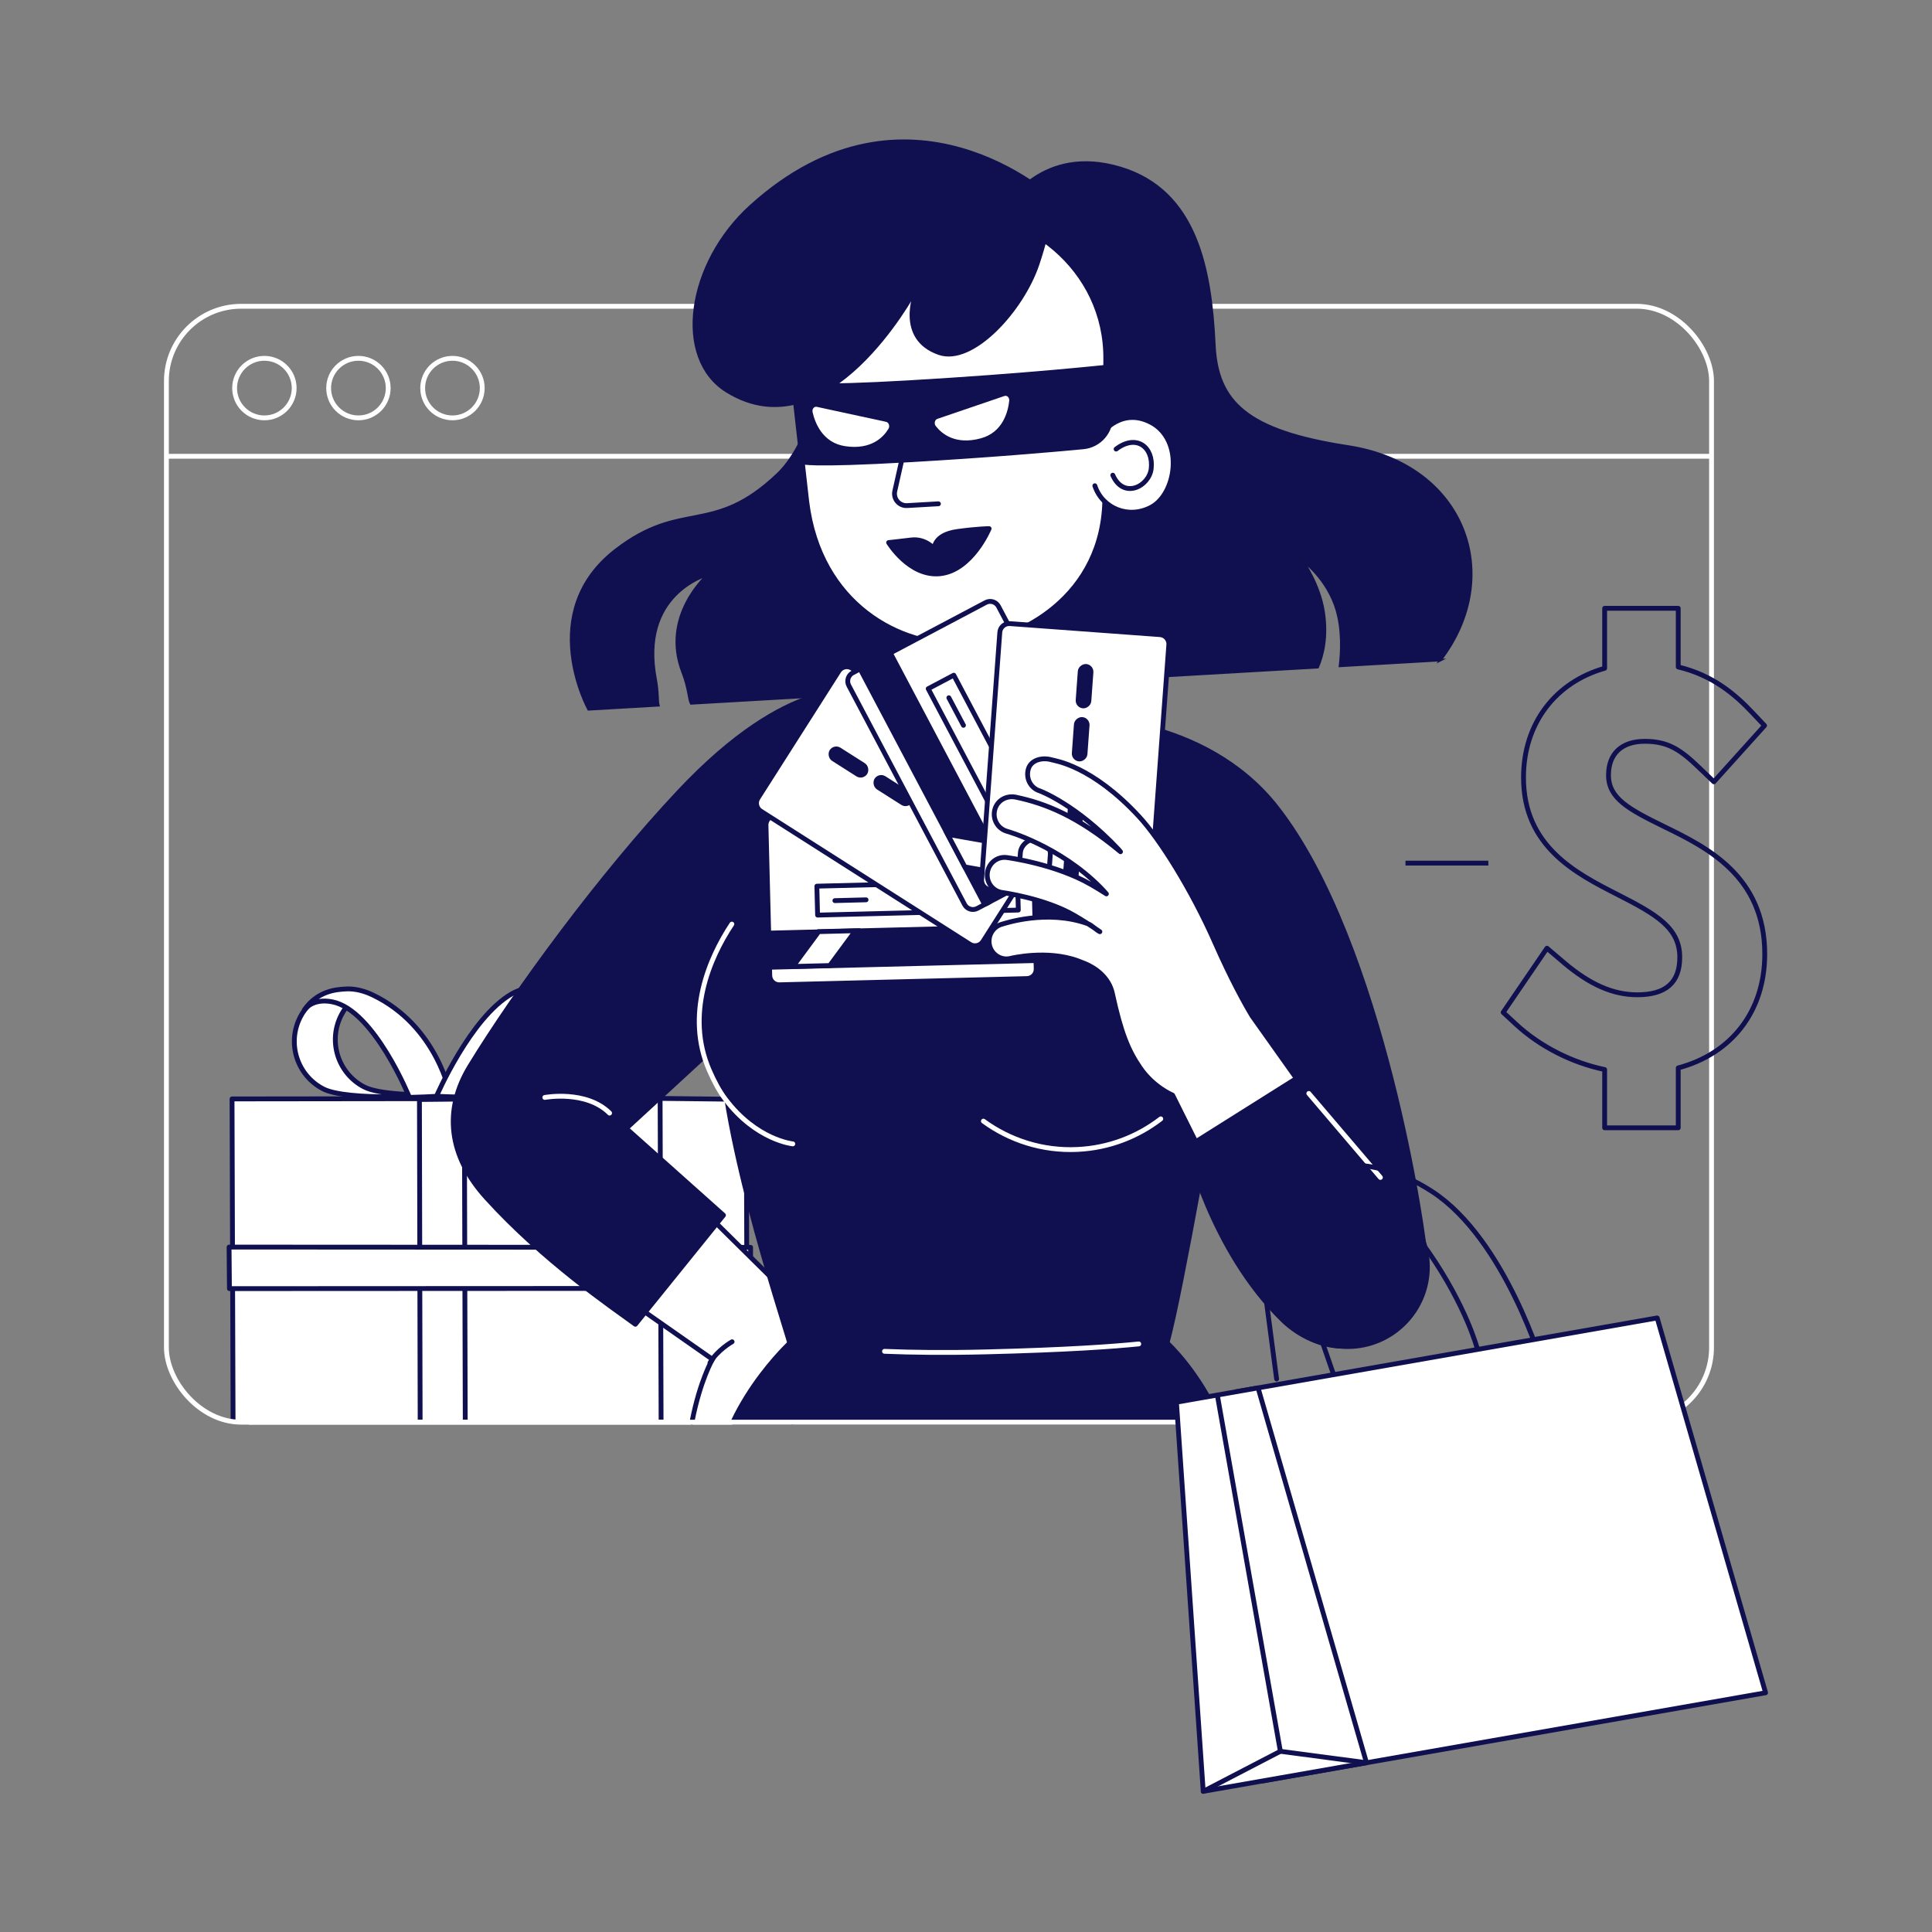 <?xml version="1.0" encoding="UTF-8"?>
<svg id="Character-2" data-name="Character" xmlns="http://www.w3.org/2000/svg" width="800" height="800" viewBox="0 0 800 800">
  <rect x="0" y="0" width="800" height="800" fill="#808080" stroke="none"/>
  <defs>
    <style>
      .cls-1, .cls-2, .cls-3, .cls-4, .cls-5, .cls-6, .cls-7 {
        stroke-linecap: round;
      }

      .cls-1, .cls-2, .cls-3, .cls-4, .cls-5, .cls-6, .cls-7, .cls-8, .cls-9, .cls-10 {
        stroke-width: 2px;
      }

      .cls-1, .cls-2, .cls-4, .cls-5, .cls-6, .cls-9, .cls-10 {
        stroke-linejoin: round;
      }

      .cls-1, .cls-2, .cls-11, .cls-9, .cls-12 {
        fill: #101050;
      }

      .cls-1, .cls-5, .cls-7, .cls-8 {
        stroke: #fff;
      }

      .cls-2, .cls-3, .cls-4, .cls-6, .cls-11, .cls-9, .cls-10 {
        stroke: #101050;
      }

      .cls-3, .cls-4, .cls-13 {
        fill: #fff;
      }

      .cls-3, .cls-11, .cls-7, .cls-8 {
        stroke-miterlimit: 10;
      }

      .cls-5, .cls-6, .cls-7, .cls-8, .cls-10 {
        fill: none;
      }

      .cls-12, .cls-13 {
        stroke-width: 0px;
      }
    </style>
  </defs>
  <g>
    <polyline class="cls-4" points="272.644 588.308 272.465 533.515 272.409 516.477 272.207 454.831 272.207 454.82 273.205 454.831 273.216 454.831 273.34 454.831 309.009 455.235 309.199 516.5 309.255 533.493 309.435 588.308"/>
    <path class="cls-4" d="m124.356,421.076c2.904-5.598,8.032-9.19,13.645-10.813,2.014,1.541,4.583,2.123,7.124,2.69.438.281.862.58,1.279.888-2.02,1.767-3.762,3.918-5.073,6.44-5.612,10.83-1.395,24.168,9.439,29.793,6.123,3.18,22.115,3.532,34.869,3.238-5.603.389-41.856,2.743-51.844-2.443-10.834-5.625-15.051-18.963-9.439-29.793Z"/>
    <path class="cls-4" d="m169.056,454.426c.3-.032.466-.039.466-.039,0,0-14.604-36.09-31.891-39.542-8.343-1.666-11.585,3.292-11.585,3.292,5.601-8.051,13.726-8.383,16.449-8.582l1.495-.076.098-.001c3.441-.004,6.886.91,10.205,2.495,26.903,12.846,32.204,41.619,32.204,41.619,0,0-7.759.604-17.441.834Z"/>
    <path class="cls-4" d="m198.191,454.339c-.3-.025-.467-.028-.467-.028,0,0,9.197-28.511,31.164-42.402.821-.519,1.728-.875,2.616-1.223-2.481-1.099-5.144-1.73-7.871-1.862l-1.496-.039-.098.002c-3.44.081-6.95.917-10.14,2.747-17.168,9.848-31.164,42.402-31.164,42.402,0,0,7.772.412,17.456.403Z"/>
    <path class="cls-4" d="m198.452,454.353c5.611.25,41.911,1.707,51.767-3.725,10.691-5.891,14.577-19.329,8.699-30.017-3.92-7.121-11.187-11.234-18.763-11.44l-16.522-.347c2.727.132,5.39.763,7.871,1.862,4.279,1.888,7.994,5.145,10.425,9.551,5.878,10.688,1.992,24.126-8.699,30.017-6.042,3.331-22.021,4.078-34.778,4.1Z"/>
    <polyline class="cls-4" points="96.511 588.308 96.331 533.594 96.275 516.388 96.084 455.044 160.782 454.966 160.815 454.966 173.983 454.955 174.331 454.955 182.542 454.943 182.631 454.943 186.501 454.932 186.625 454.932 199.793 454.921 199.804 454.921 212.322 454.91 212.423 454.91 233.117 454.876 233.151 454.876 272.207 454.831 273.205 454.831 273.216 454.831 273.34 454.831 273.531 516.477 273.575 533.515 273.744 588.308"/>
    <polyline class="cls-4" points="192.648 588.308 192.491 533.549 192.446 516.444 192.278 455.112 192.278 455.1 191.908 455.1 191.694 455.1 173.681 455.28 173.815 516.433 173.849 533.56 173.972 588.308"/>
    <polygon class="cls-4" points="310.807 533.49 95.005 533.594 94.855 516.389 310.809 516.502 310.807 533.49"/>
  </g>
  <g>
    <rect class="cls-8" x="68.906" y="126.822" width="639.802" height="462.077" rx="30.957" ry="30.957"/>
    <line class="cls-8" x1="69.581" y1="188.934" x2="709.166" y2="188.934"/>
    <circle class="cls-8" cx="109.479" cy="160.701" r="12.33"/>
    <circle class="cls-8" cx="148.417" cy="160.701" r="12.33"/>
    <circle class="cls-8" cx="187.355" cy="160.701" r="12.33"/>
  </g>
  <g>
    <path class="cls-10" d="m689.058,342.262c-14.698-7.182-23.013-11.711-23.013-21.289,0-8.903,5.479-14.011,15.03-14.011,9.532,0,14.628,3.35,22.443,10.855l6.156,5.912,20.996-23.283-5.245-5.547c-6.865-7.266-16.227-15.352-30.501-18.721v-24.294h-30.471v24.84c-20.387,5.792-33.601,22.785-33.601,45.222,0,28.616,21.664,39.662,39.072,48.536,15.89,8.102,25.628,13.688,25.628,25.916,0,10.444-5.754,15.52-17.59,15.52-10.024,0-19.684-4.239-30.395-13.336l-7.006-5.951-18.133,26.578,5.225,4.843c10.078,9.34,23.391,16.033,36.799,18.821v24.123h30.471v-24.801c21.971-5.838,35.821-23.322,35.821-47.111,0-32.448-24.094-44.223-41.686-52.82Z"/>
    <line class="cls-10" x1="616.296" y1="357.391" x2="581.991" y2="357.391"/>
  </g>
  <g>
    <path class="cls-3" d="m328.192,588.908c2.808-8.106,5.037-16.349,6.11-23.529.175-1.2.299-2.369.351-3.506.083-1.274.093-2.516.041-3.716-.63-15.149-10.342-24.171-10.342-24.171l-12.087-11.949-15.534-15.349-7.101-7.022-30.49,38.088,7.989,5.59,27.869,19.507s-5.111,8.774-8.381,25.539c-.041.168-.093.337-.124.516"/>
    <path class="cls-2" d="m303.458,588.908c7.06-15.012,17.268-26.371,21.593-30.814,1.301-1.337,2.075-2.042,2.075-2.042,0,0-.823,1,7.569,2.105,12.892,1.716,36.539,3.706,73.47,2.79,60.95-1.505,75.091-4.895,75.091-4.895,0,0,13.263,12.033,22.109,32.856h-201.906Z"/>
    <rect class="cls-4" x="371.437" y="247.87" width="59.848" height="61.473" transform="translate(802.723 557.212) rotate(-180)"/>
    <path class="cls-2" d="m525.567,530.92c-8.63-36.088-20.883-86.512-20.883-86.512,0,0-15.416,89.764-21.433,111.645-2.409,8.761-154.3,8.689-155.299,3.593-1.51-7.699-27.374-81.351-29.638-128.314l-39,35.928,40.258,35.928-36.484,45.167h0c-9.813-7.186-37.827-26.139-61.646-52.352-15.819-17.41-17.896-36.419-6.854-54.488,19.129-31.303,54.418-79.375,86.742-113.732,45.807-48.688,73.597-41.189,73.597-41.189,0,0,1.415,7.41,6.163,7.333l76.87-5.793c3.619.12,8.028,5.397,7.987,9.09h0s52.401-1.391,82.595,37.103c44.011,56.11,61.695,179.606,61.695,187.725"/>
    <circle class="cls-4" cx="558.04" cy="524.561" r="33.008"/>
    <path class="cls-2" d="m589.385,514.579c4.51,18.274-6.353,36.807-24.271,41.407-2.679.688-5.374,1.032-8.018,1.032.281.102.558.187.855.285-10.016.884-20.336-4.449-26.715-10.66-29.869-29.083-39.877-73.183-39.877-73.183l45.46-26.907s-17.488-20.673,14.698,18.089c10.321,12.429,25.258,26.835,31.512,36.903,2.926,3.702,5.14,8.11,6.355,13.034Z"/>
    <path class="cls-5" d="m225.597,454.428s17.056-3.192,26.825,6.481"/>
    <g>
      <path class="cls-11" d="m596.472,273.35l-41.625,2.405c.669-5.613,1.12-14.708-1.277-23.013-3.814-13.196-14.218-20.648-14.218-20.648,0,0,7.049,9.816,8.77,21.499,1.487,10.064-.292,17.619-2.479,22.694l-259.482,14.995c-.917-1.556-.935-6.337-3.487-12.866-9.08-23.232,9.875-39.898,10.155-40.369-.528.453-28.111,8.022-21.333,43.266,1.02,5.301.659,9.275,1.131,10.751l-28.934,1.672s-22.203-40.129,11.189-66.007c27.45-21.26,40.159-5.718,67.132-31.428,23.197-22.112,28.608-97.097,28.608-97.097l66.312-14.104s14.572-25.424,47.118-15.554c31.473,9.55,37.32,42.092,38.814,73.284,1.135,23.598,13.348,35.586,55.326,42.018,48.677,7.459,64.953,53.676,38.278,88.503Z"/>
      <path class="cls-11" d="m431.346,86.05s-.305,21.523,13.785,44.206c9.481,15.262,29.916,21.768,29.916,21.768,0,0,3.324-22.893-4.766-35.567-8.091-12.675-28.693-27.414-38.935-30.407Z"/>
      <path class="cls-4" d="m399.802,266.631l-.123.007c-26.823,1.55-60.337-16.263-65.621-58.885l-6.298-55.604c-.024-.212-.043-.426-.054-.64-1.854-35.219,26.597-62.491,61.592-64.514l.123-.007c35.102-2.028,68.814,24.134,68.456,61.869l-.38,56.879c-.036,41.654-35.934,59.636-57.695,60.893Z"/>
      <path class="cls-4" d="m456.38,179.313s8.543-11.56,21.442-3.717c12.38,7.974,9.012,28.937-1.028,34.378-9.483,5.14-20.395.506-23.445-8.841"/>
      <path class="cls-4" d="m376.673,175.893l-6.157,27.459c-.717,3.198,1.826,6.194,5.098,6.005l12.97-.749"/>
      <path class="cls-11" d="m460.314,171.837c.403,6.972-4.778,13.01-11.73,13.667-14.106,1.333-39.384,3.508-71.596,5.369-42.458,2.454-44.876.834-44.876.834l-3.826-32.697s10.137,1.173,47.578-.99c49.792-2.877,83.272-6.571,83.272-6.571l1.178,20.388Z"/>
      <path class="cls-13" d="m366.895,174.67l-28.693-6.211c-1.1-.238-2.017.915-1.731,2.185.984,4.355,4.078,12.677,13.454,14.103,10.926,1.661,15.974-3.864,17.986-7.22.649-1.082.112-2.611-1.017-2.856Z"/>
      <path class="cls-13" d="m388.144,173.442l27.786-9.475c1.065-.363,2.11.677,1.971,1.971-.476,4.439-2.59,13.062-11.74,15.558-10.662,2.908-16.313-1.999-18.698-5.1-.769-1-.412-2.581.681-2.954Z"/>
      <path class="cls-9" d="m409.574,218.891s-7.175,17.291-20.304,18.673c-12.659,1.332-21.309-12.899-21.309-12.899,0,0,3.684-.376,9.322-1.073,5.993-.741,9.6,3.695,9.6,3.695,0,0-.486-5.827,9.578-7.21,8.447-1.161,13.113-1.185,13.113-1.185Z"/>
      <path class="cls-11" d="m429.889,109.432c-6.443,19.19-27.205,41.895-41.138,37.025-17.679-6.18-9.892-25.414-9.892-25.414,0,0-35.939,66.968-77.891,41.041-22.089-13.652-16.461-53.003,9.889-76.837,65.143-58.922,125.3-3.059,125.3-3.059,0,0-.879,11.193-6.268,27.244Z"/>
      <path class="cls-4" d="m462.158,185.952c8.337-6.362,15.506-.896,14.54,8.034-.804,7.436-11.479,12.887-15.912,2.772"/>
    </g>
    <path class="cls-1" d="m303.046,382.646c-9.451,14.227-19.327,37.578-9.348,60.556,2.043,4.704,4.182,8.652,6.601,11.878,12.803,17.068,27.975,18.574,27.975,18.574"/>
    <path class="cls-1" d="m480.655,463.293c-9.64,7.418-21.495,12.053-34.465,12.67-14.483.689-28.039-3.741-38.986-11.727"/>
    <g>
      <g>
        <path class="cls-4" d="m427.496,338.912c-.054-2.141-1.85-3.849-3.991-3.795l-102.529,2.574c-2.142.054-3.85,1.85-3.796,3.991l1.564,62.298c.054,2.141,1.849,3.849,3.992,3.796l102.529-2.574c2.142-.054,3.85-1.85,3.796-3.991l-1.565-62.297Z"/>
        <g>
          <rect class="cls-12" x="318.968" y="384.488" width="109.34" height="15.15" transform="translate(-9.724 9.503) rotate(-1.438)"/>
          <path class="cls-12" d="m427.613,383.631l.355,14.145-69.511,1.746-17.898.449-20.897.525-.355-14.145,33.546-.842,17.9-.449,56.86-1.428m.975-1.025l-57.859,1.453-17.9.449-34.546.867.406,16.145,21.896-.55,17.898-.449,70.511-1.771-.406-16.145h0Z"/>
        </g>
        <rect class="cls-6" x="338.379" y="365.902" width="83.139" height="11.982" transform="translate(-9.191 9.629) rotate(-1.435)"/>
        <g>
          <polygon class="cls-13" points="339.006 385.774 354.241 385.393 343.593 399.814 328.36 400.196 339.006 385.774"/>
          <path class="cls-12" d="m352.222,386.443l-9.143,12.383-12.7.318,9.141-12.383,12.702-.318m4.038-2.102l-17.768.445-12.151,16.46,17.766-.445,12.153-16.46h0Z"/>
        </g>
        <line class="cls-6" x1="414.111" y1="371.166" x2="401.204" y2="371.499"/>
        <line class="cls-6" x1="358.613" y1="372.598" x2="345.705" y2="372.931"/>
        <line class="cls-6" x1="395.956" y1="371.634" x2="390.853" y2="371.766"/>
      </g>
      <g>
        <path class="cls-4" d="m440.53,337.203c1.152-1.808.614-4.23-1.195-5.382l-86.592-55.138c-1.809-1.152-4.231-.614-5.382,1.194l-33.502,52.614c-1.152,1.808-.614,4.23,1.195,5.382l86.592,55.138c1.809,1.152,4.231.614,5.383-1.194l33.502-52.614Z"/>
        <rect class="cls-2" x="404.458" y="352.301" width="16.393" height="4.466" rx="2.233" ry="2.233" transform="translate(570.675 875.117) rotate(-147.553)"/>
        <rect class="cls-2" x="385.839" y="340.463" width="16.393" height="4.466" rx="2.233" ry="2.233" transform="translate(542.694 843.3) rotate(-147.553)"/>
        <rect class="cls-2" x="361.721" y="325.13" width="16.393" height="4.466" rx="2.233" ry="2.233" transform="translate(506.45 802.088) rotate(-147.553)"/>
        <rect class="cls-2" x="343.13" y="313.31" width="16.393" height="4.466" rx="2.233" ry="2.233" transform="translate(478.512 770.319) rotate(-147.553)"/>
        <rect class="cls-6" x="396.287" y="361.204" width="16.275" height="12.42" rx="6.21" ry="6.21" transform="translate(548.589 894.453) rotate(-147.553)"/>
        <line class="cls-6" x1="427.82" y1="344.29" x2="411.504" y2="333.917"/>
        <line class="cls-6" x1="407.512" y1="331.379" x2="398.601" y2="325.714"/>
      </g>
      <g>
        <path class="cls-4" d="m459.767,347.031c1.894-1.001,2.624-3.369,1.622-5.264l-47.937-90.669c-1.002-1.894-3.37-2.624-5.263-1.623l-55.091,29.127c-1.894,1.001-2.624,3.369-1.622,5.264l47.937,90.669c1.001,1.894,3.37,2.624,5.264,1.623l55.091-29.127Z"/>
        <g>
          <rect class="cls-12" x="380.625" y="267.786" width="15.15" height="109.34" transform="translate(-105.703 218.837) rotate(-27.866)"/>
          <path class="cls-12" d="m369.135,271.26l15.684,29.666,8.368,15.83,26.585,50.282-12.509,6.614-32.5-61.471-8.367-15.828-9.77-18.48,12.509-6.614m.417-1.351l-14.277,7.548,10.237,19.364,8.367,15.828,32.968,62.355,14.277-7.548-27.052-51.166-8.368-15.83-16.152-30.55h0Z"/>
        </g>
        <rect class="cls-6" x="403.079" y="277.562" width="11.982" height="83.139" transform="translate(-101.722 228.169) rotate(-27.862)"/>
        <g>
          <polygon class="cls-13" points="399.528 358.968 392.407 345.497 410.06 348.612 417.182 362.085 399.528 358.968"/>
          <path class="cls-12" d="m394.247,346.837l15.158,2.675,5.938,11.233-15.158-2.676-5.937-11.232m-3.679-2.68l8.306,15.711,20.149,3.557-8.307-15.713-20.148-3.555h0Z"/>
        </g>
        <line class="cls-6" x1="424.926" y1="349.4" x2="418.883" y2="337.989"/>
        <line class="cls-6" x1="398.943" y1="300.338" x2="392.9" y2="288.928"/>
        <line class="cls-6" x1="416.426" y1="333.35" x2="414.037" y2="328.839"/>
      </g>
      <g>
        <path class="cls-4" d="m472.288,372.953c2.138.157,4.016-1.464,4.173-3.602l7.523-102.381c.157-2.139-1.464-4.017-3.602-4.174l-62.208-4.571c-2.138-.157-4.016,1.463-4.173,3.602l-7.523,102.381c-.157,2.139,1.464,4.017,3.602,4.174l62.208,4.571Z"/>
        <rect class="cls-2" x="435.622" y="354.385" width="16.393" height="4.466" rx="2.233" ry="2.233" transform="translate(55.927 773.38) rotate(-85.838)"/>
        <rect class="cls-2" x="437.223" y="332.379" width="16.393" height="4.466" rx="2.233" ry="2.233" transform="translate(79.36 754.569) rotate(-85.838)"/>
        <rect class="cls-2" x="439.298" y="303.875" width="16.393" height="4.466" rx="2.233" ry="2.233" transform="translate(109.712 730.203) rotate(-85.838)"/>
        <rect class="cls-2" x="440.897" y="281.903" width="16.393" height="4.466" rx="2.233" ry="2.233" transform="translate(133.109 711.421) rotate(-85.838)"/>
        <rect class="cls-6" x="420.438" y="349.264" width="16.275" height="12.42" rx="6.21" ry="6.21" transform="translate(42.931 757.117) rotate(-85.838)"/>
        <line class="cls-6" x1="460.025" y1="365.118" x2="461.428" y2="345.835"/>
        <line class="cls-6" x1="461.772" y1="341.117" x2="462.538" y2="330.586"/>
      </g>
    </g>
    <g>
      <path class="cls-3" d="m480.885,400.972c.149.007.292-.015.448-.04-.156.025-.316.036-.473.061-.073.004-.132.004-.205.007.073-.004.16-.011.229-.029Z"/>
      <g>
        <path class="cls-3" d="m455.434,385.803c.539.208,1.071.448,1.572.682-.031.114-.062.227-.076.351-.484-.343-.985-.697-1.496-1.033Z"/>
        <path class="cls-3" d="m480.885,400.972c-.01.018-.024.021-.024.021-.073.004-.132.004-.205.007.073-.004.16-.011.229-.029Z"/>
      </g>
      <path class="cls-4" d="m455.434,385.803c-1.36-.6-3.354-2.718-4.895-3.272-16.998-6.186-34.804-.055-35.569.141-3.835.985-6.154,4.941-5.203,8.856.962,3.898,4.844,6.277,8.673,5.324.153-.039,15.005-3.686,27.83.979,1.058.386,2.055.777,2.994,1.168,4.424,1.844,9.917,5.758,11.346,12.338,3.552,16.355,6.553,23.577,11.491,30.791,5.544,8.1,13.437,11.344,13.437,11.344l9.619,19.286,41.663-26.206-18.308-25.778c-2.971-4.891-8.655-15.117-15.35-30.322-9.807-22.273-22.994-43.115-31.481-52.295-19.597-21.196-34.791-23.097-36.165-23.513-3.797-1.135-8.578-.063-9.708,3.799-1.127,3.876.979,7.917,4.779,9.067.097.035,15.072,5.628,32.471,24.09.315.335.616.701.919,1.09-17.961-14.936-31.209-20.035-43.302-22.591-3.869-.818-7.724,1.275-8.757,5.172-1.019,3.894,1.253,7.892,5.06,8.949.219.049,21.822,6.154,38.667,23.215.849.867,1.678,1.77,2.486,2.708-2.073-1.337-4.213-2.641-6.384-3.892-14.725-8.473-34.07-11.057-34.88-11.166-3.925-.515-7.51,2.32-8.015,6.323-.505,4.003,2.275,7.66,6.199,8.175.17.032,17.426,2.354,29.654,9.388,3.757,2.17,7.393,4.507,10.729,6.831,0,0-.501-.233,0,0"/>
    </g>
    <path class="cls-7" d="m366.254,559.557c11.448.471,25.341.645,41.907.235,33.372-.826,52.71-2.215,63.378-3.302"/>
    <path class="cls-6" d="m303.148,555.589s-6.159,3.464-9.153,8.725"/>
    <line class="cls-5" x1="541.954" y1="452.77" x2="571.597" y2="487.555"/>
  </g>
  <line class="cls-6" x1="552.68" y1="554.979" x2="552.948" y2="530.62"/>
  <line class="cls-8" x1="103.081" y1="588.899" x2="505.522" y2="588.884"/>
  <g>
    <line class="cls-6" x1="556.992" y1="582.983" x2="543.752" y2="544.742"/>
    <path class="cls-6" d="m638.985,566.27s-15.55-52.988-45.877-72.812c-28.668-18.74-52.327-8.249-52.327-8.249"/>
    <path class="cls-6" d="m532.04,486.102c7.211-.141,28.315-12.845,59.623,32.509,15.549,22.525,20.016,39.731,20.016,39.731"/>
    <line class="cls-6" x1="528.616" y1="571.004" x2="522.473" y2="524.313"/>
    <g>
      <polygon class="cls-4" points="686.201 545.729 511.823 576.295 522.915 737.432 731.094 700.942 686.201 545.729"/>
      <g>
        <polygon class="cls-4" points="520.944 574.696 487.144 580.621 498.236 741.758 565.837 729.909 520.944 574.696"/>
        <polyline class="cls-6" points="498.236 741.758 530.173 725.175 504.092 577.801"/>
        <line class="cls-6" x1="565.837" y1="729.909" x2="530.173" y2="725.175"/>
      </g>
    </g>
  </g>
</svg>
